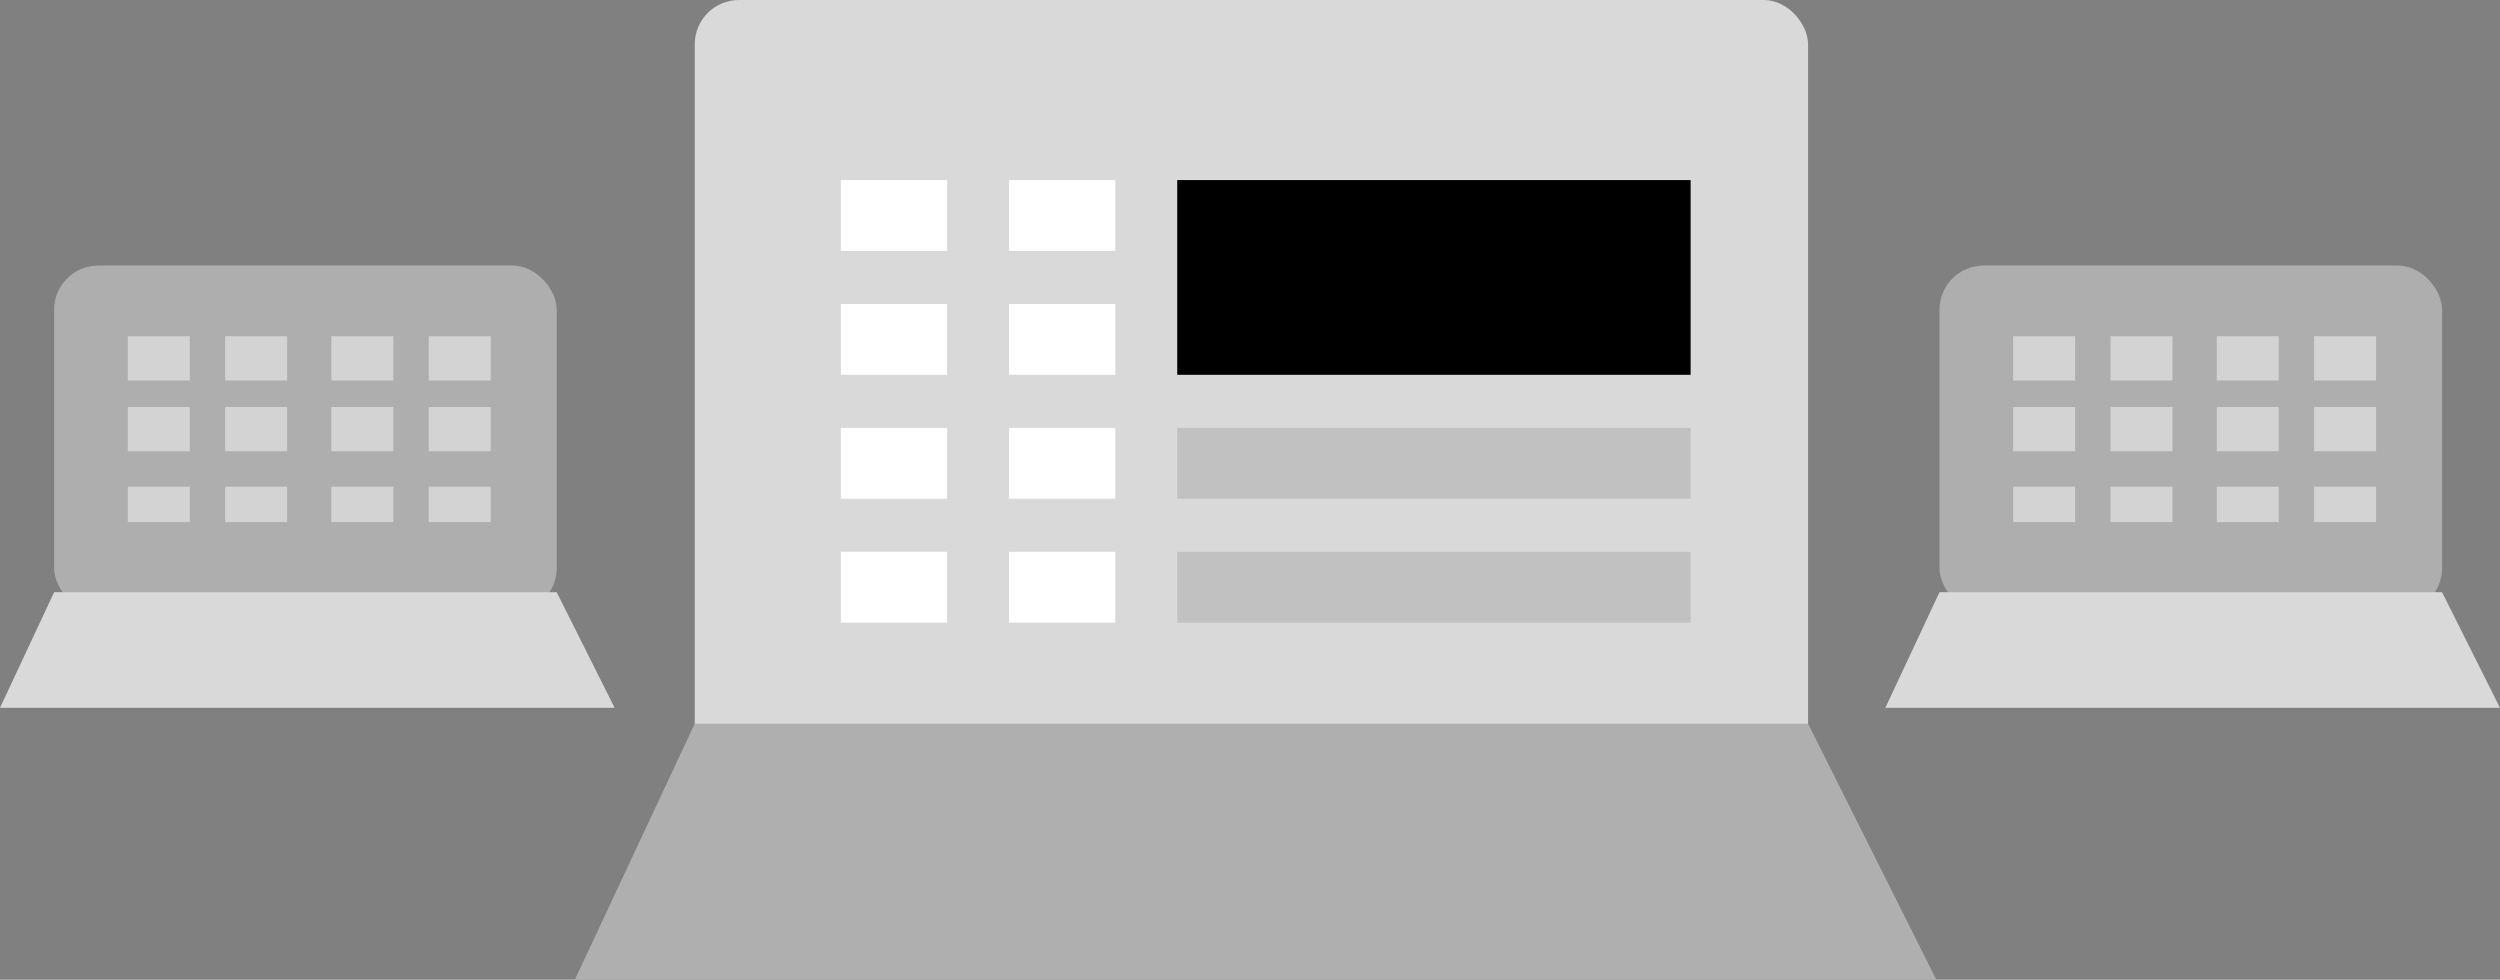 <svg xmlns="http://www.w3.org/2000/svg" xmlns:xlink="http://www.w3.org/1999/xlink" width="282.44" height="110.686" viewBox="0 0 282.44 110.686"><rect x="0" y="0" width="282.44" height="110.686" fill="#808080" stroke="none"/><defs><clipPath id="a"><rect width="34" height="58" fill="none"/></clipPath></defs><g transform="translate(-265 -986)"><g transform="translate(194.44 3.984)"><rect width="56.782" height="39.18" rx="5" transform="translate(289.674 1012.016)" fill="#d9d9d9" opacity="0.52"/><path d="M-4.654,0H52.128l6.543,13.06h-69.44Z" transform="translate(294.328 1048.924)" fill="#d9d9d9"/><rect width="7" height="5" transform="translate(298 1020)" fill="#fff" opacity="0.46"/><rect width="7" height="5" transform="translate(309 1020)" fill="#fff" opacity="0.46"/><rect width="7" height="5" transform="translate(321 1020)" fill="#fff" opacity="0.46"/><rect width="7" height="5" transform="translate(332 1020)" fill="#fff" opacity="0.46"/><rect width="7" height="5" transform="translate(298 1028)" fill="#fff" opacity="0.46"/><rect width="7" height="5" transform="translate(309 1028)" fill="#fff" opacity="0.46"/><rect width="7" height="5" transform="translate(321 1028)" fill="#fff" opacity="0.46"/><rect width="7" height="5" transform="translate(332 1028)" fill="#fff" opacity="0.46"/><rect width="7" height="4" transform="translate(298 1037)" fill="#fff" opacity="0.46"/><rect width="7" height="4" transform="translate(309 1037)" fill="#fff" opacity="0.46"/><rect width="7" height="4" transform="translate(321 1037)" fill="#fff" opacity="0.46"/><rect width="7" height="4" transform="translate(332 1037)" fill="#fff" opacity="0.46"/></g><g transform="translate(-18.56 3.984)"><rect width="56.782" height="39.18" rx="5" transform="translate(289.674 1012.016)" fill="#d9d9d9" opacity="0.52"/><path d="M-4.654,0H52.128l6.543,13.06h-69.44Z" transform="translate(294.328 1048.924)" fill="#d9d9d9"/><rect width="7" height="5" transform="translate(298 1020)" fill="#fff" opacity="0.46"/><rect width="7" height="5" transform="translate(309 1020)" fill="#fff" opacity="0.46"/><rect width="7" height="5" transform="translate(321 1020)" fill="#fff" opacity="0.46"/><rect width="7" height="5" transform="translate(332 1020)" fill="#fff" opacity="0.46"/><rect width="7" height="5" transform="translate(298 1028)" fill="#fff" opacity="0.46"/><rect width="7" height="5" transform="translate(309 1028)" fill="#fff" opacity="0.46"/><rect width="7" height="5" transform="translate(321 1028)" fill="#fff" opacity="0.46"/><rect width="7" height="5" transform="translate(332 1028)" fill="#fff" opacity="0.46"/><rect width="7" height="4" transform="translate(298 1037)" fill="#fff" opacity="0.46"/><rect width="7" height="4" transform="translate(309 1037)" fill="#fff" opacity="0.46"/><rect width="7" height="4" transform="translate(321 1037)" fill="#fff" opacity="0.46"/><rect width="7" height="4" transform="translate(332 1037)" fill="#fff" opacity="0.46"/></g><g transform="translate(1 12.343)"><rect width="125.779" height="86.788" rx="5" transform="translate(342.49 973.657)" fill="#d9d9d9"/><g transform="translate(359 991)" clip-path="url(#a)"><g transform="translate(-370 -1004)"><rect width="12" height="8" transform="translate(370 1007)" fill="#fff"/></g><g transform="translate(-351 -1004)"><rect width="12" height="8" transform="translate(370 1007)" fill="#fff"/></g><g transform="translate(-370 -990)"><rect width="12" height="8" transform="translate(370 1007)" fill="#fff"/></g><g transform="translate(-351 -990)"><rect width="12" height="8" transform="translate(370 1007)" fill="#fff"/></g><g transform="translate(-370 -976)"><rect width="12" height="8" transform="translate(370 1007)" fill="#fff"/></g><g transform="translate(-351 -976)"><rect width="12" height="8" transform="translate(370 1007)" fill="#fff"/></g><g transform="translate(-370 -962)"><rect width="12" height="8" transform="translate(370 1007)" fill="#fff"/></g><g transform="translate(-351 -962)"><rect width="12" height="8" transform="translate(370 1007)" fill="#fff"/></g><g transform="translate(-370 -948)"><rect width="12" height="8" transform="translate(370 1007)" fill="#fff"/></g><g transform="translate(-351 -948)"><rect width="12" height="8" transform="translate(370 1007)" fill="#fff"/></g></g><rect width="58" height="22" transform="translate(397 994)" class="svg-theme-color"/><rect width="58" height="8" transform="translate(397 1022)" opacity="0.11"/><rect width="58" height="8" transform="translate(397 1036)" opacity="0.11"/><path d="M2.776,0H128.555l14.494,28.929H-10.769Z" transform="translate(339.713 1055.414)" fill="#afafaf"/></g></g></svg>